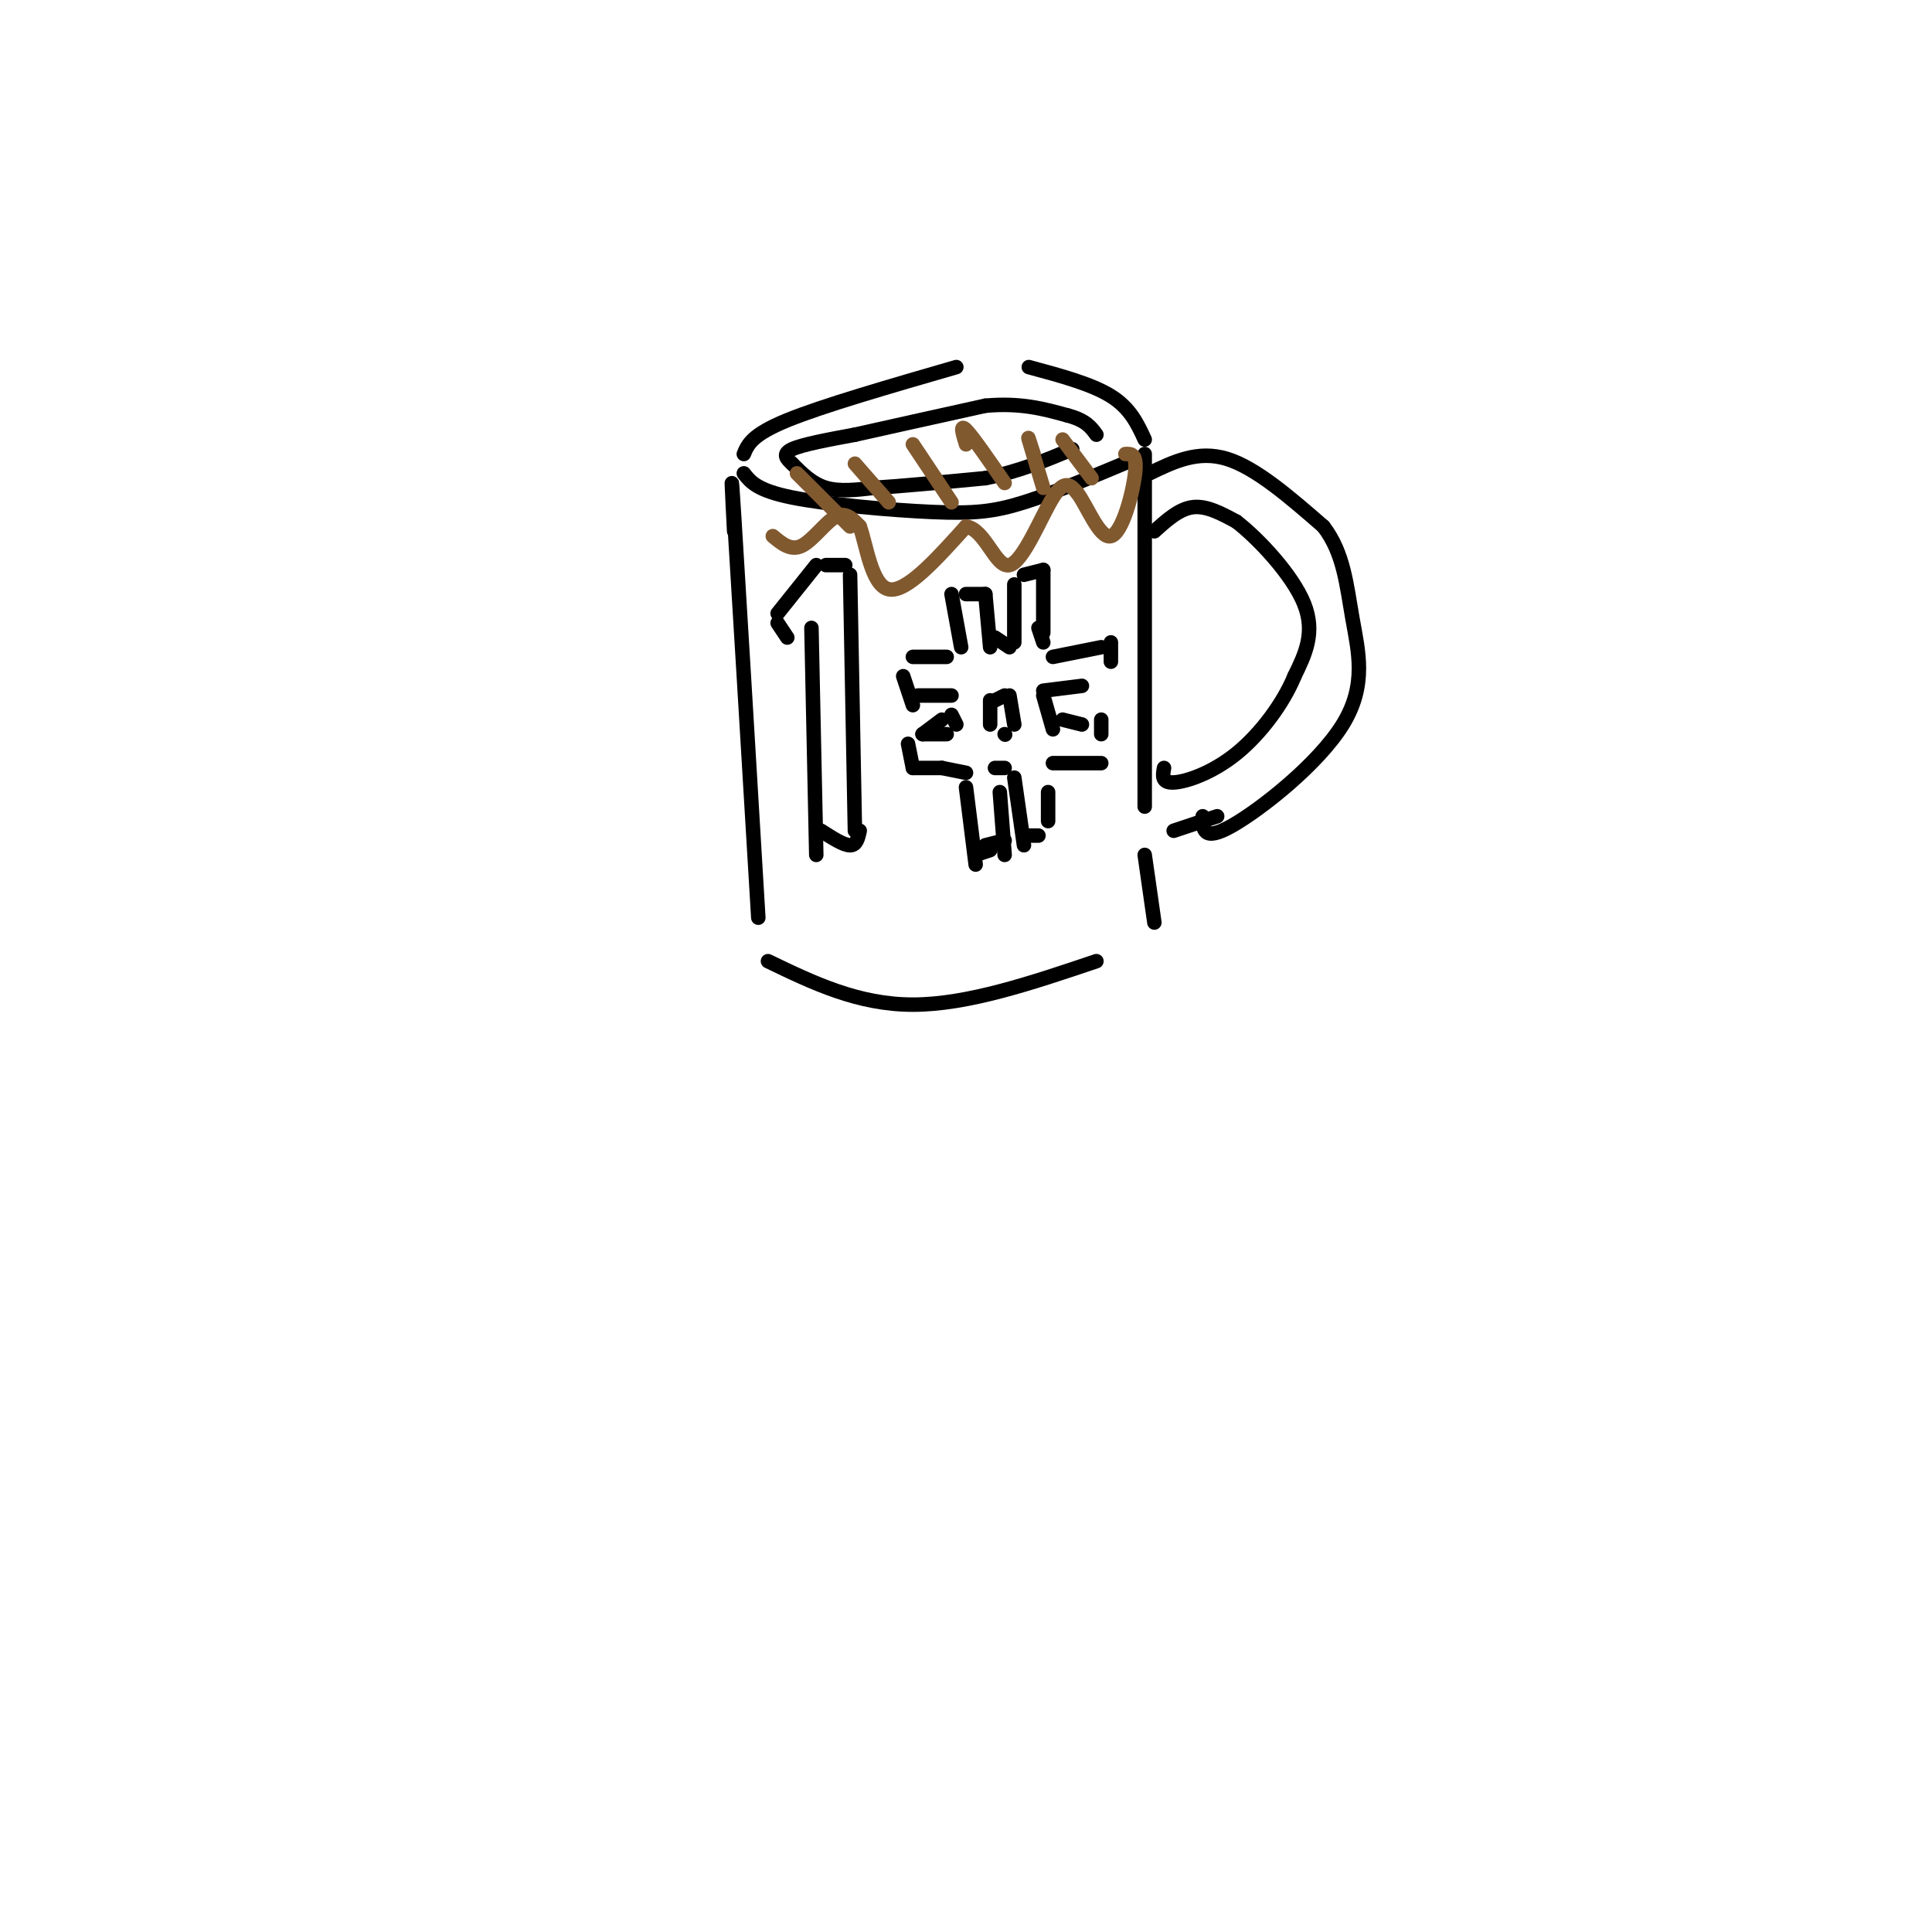 <svg viewBox='0 0 400 400' version='1.1' xmlns='http://www.w3.org/2000/svg' xmlns:xlink='http://www.w3.org/1999/xlink'><g fill='none' stroke='rgb(0,0,0)' stroke-width='3' stroke-linecap='round' stroke-linejoin='round'><path d='M152,110c-0.417,-8.167 -0.833,-16.333 0,-3c0.833,13.333 2.917,48.167 5,83'/><path d='M154,98c1.375,1.768 2.750,3.536 10,5c7.250,1.464 20.375,2.625 29,3c8.625,0.375 12.750,-0.036 19,-2c6.250,-1.964 14.625,-5.482 23,-9'/><path d='M237,94c0.000,0.000 0.000,73.000 0,73'/><path d='M159,199c9.333,4.500 18.667,9.000 30,9c11.333,0.000 24.667,-4.500 38,-9'/><path d='M237,177c0.000,0.000 2.000,14.000 2,14'/><path d='M154,94c0.833,-2.000 1.667,-4.000 9,-7c7.333,-3.000 21.167,-7.000 35,-11'/><path d='M213,76c6.500,1.750 13.000,3.500 17,6c4.000,2.500 5.500,5.750 7,9'/><path d='M164,96c-1.083,-1.000 -2.167,-2.000 0,-3c2.167,-1.000 7.583,-2.000 13,-3'/><path d='M177,90c6.667,-1.500 16.833,-3.750 27,-6'/><path d='M204,84c7.333,-0.667 12.167,0.667 17,2'/><path d='M221,86c3.833,1.000 4.917,2.500 6,4'/><path d='M164,96c2.083,2.083 4.167,4.167 7,5c2.833,0.833 6.417,0.417 10,0'/><path d='M181,101c5.500,-0.333 14.250,-1.167 23,-2'/><path d='M204,99c6.833,-1.333 12.417,-3.667 18,-6'/><path d='M238,98c5.000,-2.417 10.000,-4.833 16,-3c6.000,1.833 13.000,7.917 20,14'/><path d='M274,109c4.226,5.477 4.793,12.169 6,19c1.207,6.831 3.056,13.801 -2,22c-5.056,8.199 -17.016,17.628 -23,21c-5.984,3.372 -5.992,0.686 -6,-2'/><path d='M239,110c2.583,-2.333 5.167,-4.667 8,-5c2.833,-0.333 5.917,1.333 9,3'/><path d='M256,108c4.600,3.578 11.600,11.022 14,17c2.400,5.978 0.200,10.489 -2,15'/><path d='M268,140c-2.274,5.548 -6.958,11.917 -12,16c-5.042,4.083 -10.440,5.881 -13,6c-2.560,0.119 -2.280,-1.440 -2,-3'/><path d='M252,169c0.000,0.000 -9.000,3.000 -9,3'/><path d='M161,129c0.000,0.000 2.000,3.000 2,3'/><path d='M161,127c0.000,0.000 8.000,-10.000 8,-10'/><path d='M171,117c0.000,0.000 4.000,0.000 4,0'/><path d='M176,119c0.000,0.000 1.000,53.000 1,53'/><path d='M168,130c0.000,0.000 1.000,47.000 1,47'/><path d='M170,172c2.333,1.500 4.667,3.000 6,3c1.333,0.000 1.667,-1.500 2,-3'/><path d='M197,123c0.000,0.000 2.000,11.000 2,11'/><path d='M200,123c0.000,0.000 4.000,0.000 4,0'/><path d='M204,123c0.000,0.000 1.000,11.000 1,11'/><path d='M206,132c0.000,0.000 3.000,2.000 3,2'/><path d='M210,133c0.000,0.000 0.000,-12.000 0,-12'/><path d='M212,119c0.000,0.000 4.000,-1.000 4,-1'/><path d='M216,118c0.000,0.000 0.000,13.000 0,13'/><path d='M215,130c0.000,0.000 1.000,3.000 1,3'/><path d='M196,136c0.000,0.000 -7.000,0.000 -7,0'/><path d='M187,140c0.000,0.000 2.000,6.000 2,6'/><path d='M190,144c0.000,0.000 7.000,0.000 7,0'/><path d='M218,136c0.000,0.000 10.000,-2.000 10,-2'/><path d='M230,133c0.000,0.000 0.000,4.000 0,4'/><path d='M216,143c0.000,0.000 8.000,-1.000 8,-1'/><path d='M197,148c0.000,0.000 1.000,2.000 1,2'/><path d='M216,144c0.000,0.000 2.000,7.000 2,7'/><path d='M195,149c0.000,0.000 -4.000,3.000 -4,3'/><path d='M188,154c0.000,0.000 1.000,5.000 1,5'/><path d='M189,159c0.000,0.000 6.000,0.000 6,0'/><path d='M220,149c0.000,0.000 4.000,1.000 4,1'/><path d='M228,149c0.000,0.000 0.000,3.000 0,3'/><path d='M195,159c0.000,0.000 5.000,1.000 5,1'/><path d='M206,159c0.000,0.000 2.000,0.000 2,0'/><path d='M218,158c0.000,0.000 10.000,0.000 10,0'/><path d='M200,163c0.000,0.000 2.000,16.000 2,16'/><path d='M202,177c0.000,0.000 3.000,-1.000 3,-1'/><path d='M204,175c0.000,0.000 4.000,-1.000 4,-1'/><path d='M207,164c0.000,0.000 1.000,13.000 1,13'/><path d='M210,161c0.000,0.000 2.000,14.000 2,14'/><path d='M212,173c0.000,0.000 3.000,0.000 3,0'/><path d='M217,164c0.000,0.000 0.000,6.000 0,6'/><path d='M191,152c0.000,0.000 5.000,0.000 5,0'/><path d='M205,145c0.000,0.000 0.000,5.000 0,5'/><path d='M206,145c0.000,0.000 2.000,-1.000 2,-1'/><path d='M209,144c0.000,0.000 1.000,6.000 1,6'/><path d='M208,152c0.000,0.000 0.100,0.100 0.1,0.1'/></g>
<g fill='none' stroke='rgb(129,89,47)' stroke-width='3' stroke-linecap='round' stroke-linejoin='round'><path d='M160,111c1.867,1.556 3.733,3.111 6,2c2.267,-1.111 4.933,-4.889 7,-6c2.067,-1.111 3.533,0.444 5,2'/><path d='M178,109c1.400,3.778 2.400,12.222 6,13c3.600,0.778 9.800,-6.111 16,-13'/><path d='M200,109c4.036,0.619 6.125,8.667 9,8c2.875,-0.667 6.536,-10.048 9,-14c2.464,-3.952 3.732,-2.476 5,-1'/><path d='M223,102c2.036,2.607 4.625,9.625 7,9c2.375,-0.625 4.536,-8.893 5,-13c0.464,-4.107 -0.768,-4.054 -2,-4'/><path d='M165,98c0.000,0.000 11.000,11.000 11,11'/><path d='M177,96c0.000,0.000 7.000,8.000 7,8'/><path d='M189,92c0.000,0.000 8.000,12.000 8,12'/><path d='M200,92c-0.667,-2.167 -1.333,-4.333 0,-3c1.333,1.333 4.667,6.167 8,11'/><path d='M214,94c-0.667,-2.083 -1.333,-4.167 -1,-3c0.333,1.167 1.667,5.583 3,10'/><path d='M220,91c0.000,0.000 6.000,8.000 6,8'/></g>
</svg>